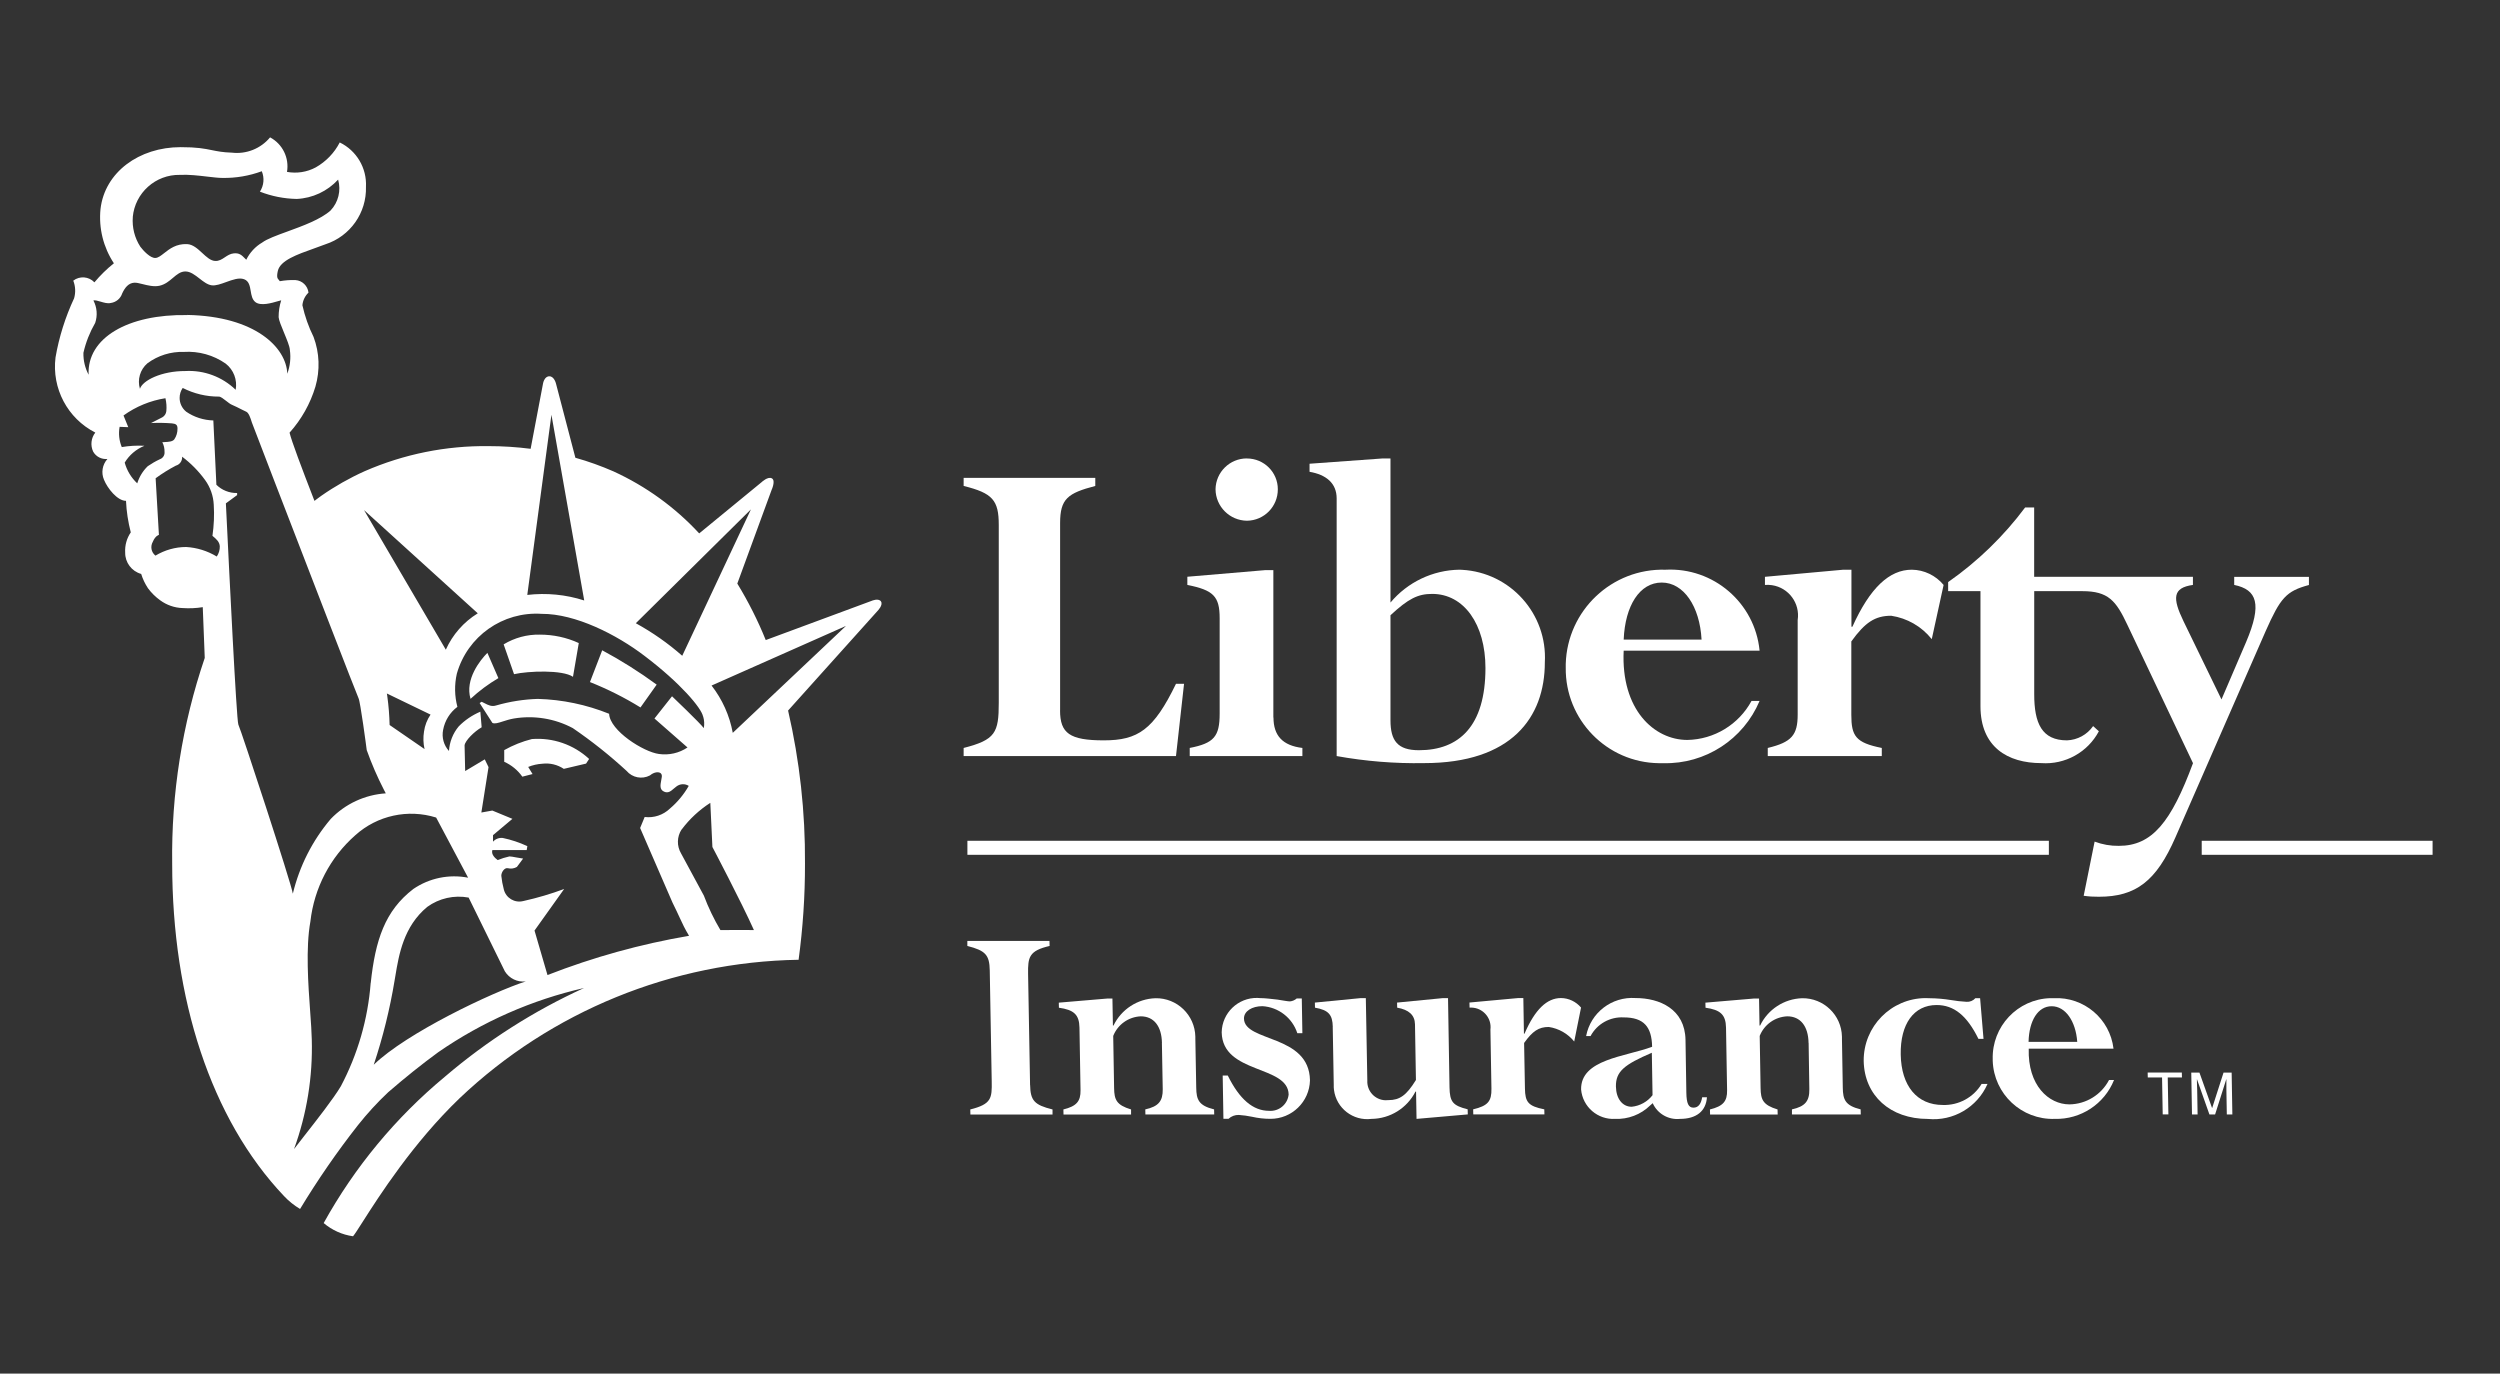 <svg width="182" height="100" viewBox="0 0 182 100" fill="none" xmlns="http://www.w3.org/2000/svg">
<rect x="0" y="0" width="182" height="100" fill="#333333" stroke="none"/>
<path fill-rule="evenodd" clip-rule="evenodd" d="M63.461 43.74C63.461 43.74 63.943 43.523 64.139 43.784L64.13 43.779C64.322 44.045 63.874 44.488 63.874 44.488L57.373 51.728C58.216 55.381 58.629 59.125 58.603 62.878C58.608 65.218 58.451 67.553 58.138 69.871C48.945 70.023 40.139 73.615 33.464 79.946C30.063 83.212 27.586 87.095 26.396 88.96C26.058 89.489 25.824 89.856 25.702 90C24.915 89.891 24.172 89.556 23.563 89.039C25.82 84.964 28.816 81.346 32.403 78.372C35.46 75.763 38.861 73.593 42.518 71.927C38.717 72.793 35.117 74.38 31.908 76.598C30.729 77.459 29.516 78.428 28.259 79.516C27.468 80.259 26.737 81.059 26.063 81.907C24.532 83.856 23.128 85.895 21.845 88.013C21.415 87.756 21.023 87.443 20.68 87.078C15.335 81.446 12.535 72.701 12.535 62.883C12.465 57.79 13.265 52.72 14.905 47.898C14.893 47.582 14.881 47.272 14.87 46.974C14.816 45.522 14.772 44.353 14.761 44.201C14.279 44.279 13.787 44.301 13.296 44.267C12.704 44.249 12.135 44.049 11.661 43.701C11.322 43.458 11.022 43.162 10.774 42.827C10.561 42.505 10.391 42.153 10.278 41.783C9.582 41.588 9.104 40.953 9.113 40.231C9.082 39.705 9.226 39.187 9.521 38.757C9.326 38.005 9.208 37.235 9.173 36.461C8.543 36.461 7.821 35.548 7.569 34.922C7.351 34.413 7.451 33.826 7.821 33.413C7.399 33.456 6.99 33.247 6.782 32.878C6.569 32.421 6.63 31.886 6.938 31.491C4.916 30.46 3.76 28.273 4.042 26.02C4.299 24.533 4.755 23.085 5.395 21.715C5.516 21.293 5.495 20.841 5.334 20.432C5.799 20.071 6.469 20.123 6.873 20.554C7.299 20.045 7.773 19.58 8.291 19.167C7.521 18.001 7.177 16.61 7.317 15.218C7.625 12.54 10.126 10.713 13.148 10.713C14.346 10.711 14.9 10.823 15.426 10.931C15.832 11.013 16.222 11.092 16.879 11.113C17.936 11.239 18.984 10.818 19.662 10C20.575 10.487 21.067 11.5 20.893 12.514C21.606 12.644 22.345 12.531 22.984 12.187C23.732 11.765 24.341 11.131 24.733 10.37C25.959 10.965 26.711 12.235 26.642 13.596C26.698 15.492 25.498 17.197 23.693 17.784C23.421 17.889 23.138 17.989 22.856 18.09C21.62 18.529 20.404 18.961 20.227 19.719C20.121 20.188 20.205 20.278 20.294 20.372C20.321 20.401 20.348 20.43 20.371 20.471C20.745 20.406 21.128 20.376 21.506 20.389C22.002 20.423 22.402 20.806 22.458 21.302C22.206 21.545 22.045 21.872 22.015 22.224C22.193 23.02 22.463 23.794 22.828 24.529C23.263 25.689 23.306 26.959 22.963 28.146C22.589 29.39 21.945 30.534 21.08 31.499C21.219 32.091 21.958 34.056 22.893 36.465C22.941 36.429 22.988 36.392 23.036 36.355C23.148 36.268 23.26 36.181 23.376 36.104C24.376 35.404 25.441 34.8 26.555 34.3C29.398 33.06 32.473 32.438 35.578 32.478C36.6 32.478 37.617 32.543 38.63 32.673L39.535 27.907C39.535 27.907 39.626 27.394 39.992 27.394C40.357 27.394 40.479 27.938 40.479 27.938L41.888 33.325C42.84 33.591 43.766 33.926 44.671 34.321C47.023 35.4 49.145 36.931 50.902 38.831L55.438 35.108C55.438 35.108 55.903 34.66 56.194 34.826C56.486 34.991 56.172 35.669 56.172 35.669L53.676 42.484C54.477 43.797 55.172 45.171 55.746 46.597L63.461 43.74ZM9.669 15.792C9.608 16.558 9.8 17.319 10.217 17.962C10.434 18.249 10.943 18.802 11.317 18.78C11.52 18.767 11.717 18.612 11.952 18.427C12.339 18.123 12.829 17.738 13.613 17.771C14.041 17.787 14.392 18.112 14.728 18.423C15.034 18.706 15.328 18.979 15.657 18.997C15.94 19.016 16.152 18.875 16.37 18.73C16.564 18.601 16.762 18.47 17.018 18.445C17.426 18.403 17.599 18.578 17.832 18.815L17.832 18.815L17.833 18.815C17.863 18.846 17.894 18.878 17.927 18.91C18.184 18.388 18.588 17.949 19.092 17.654C19.442 17.393 20.14 17.139 20.926 16.853C22.044 16.445 23.34 15.973 24.063 15.327C24.633 14.727 24.841 13.87 24.615 13.075C23.837 13.922 22.754 14.431 21.602 14.483C20.684 14.466 19.779 14.288 18.923 13.953C19.21 13.509 19.262 12.953 19.058 12.466C18.14 12.805 17.166 12.97 16.188 12.953C15.91 12.953 15.526 12.908 15.098 12.858C14.461 12.783 13.727 12.697 13.1 12.731C11.326 12.696 9.826 14.04 9.665 15.805L9.669 15.792ZM13.505 27.011L13.501 27.011C14.857 26.937 16.183 27.433 17.157 28.377C17.288 27.655 17.01 26.924 16.431 26.472C15.54 25.85 14.466 25.55 13.383 25.62C12.431 25.589 11.5 25.881 10.735 26.446C10.2 26.902 9.987 27.633 10.187 28.307C10.374 27.707 11.737 27.004 13.501 27.011L13.5 27.011H13.505ZM17.351 52.746L17.352 52.748L17.349 52.742L17.351 52.746ZM17.351 52.746C17.214 52.404 16.675 41.363 16.499 37.756C16.468 37.126 16.449 36.723 16.444 36.644L17.262 36.044L17.262 35.891C16.979 35.898 16.701 35.846 16.444 35.743C16.188 35.642 15.952 35.489 15.753 35.291L15.531 30.608C14.827 30.59 14.139 30.373 13.557 29.973C13.242 29.719 13.076 29.346 13.077 28.968C13.076 28.717 13.149 28.465 13.3 28.242C14.118 28.66 15.022 28.877 15.94 28.873C16.065 28.873 16.266 29.03 16.464 29.185C16.617 29.306 16.77 29.425 16.883 29.468C16.985 29.51 17.109 29.568 17.239 29.633C17.36 29.691 17.485 29.755 17.599 29.814L17.623 29.826C17.742 29.886 17.849 29.939 17.927 29.973C18.114 30.053 18.241 30.457 18.311 30.677L18.311 30.677C18.32 30.707 18.328 30.734 18.336 30.756C18.354 30.81 19.033 32.579 19.983 35.047C22.237 40.897 26.014 50.677 26.102 50.833C26.228 51.055 26.668 54.355 26.698 54.607C27.051 55.596 27.466 56.559 27.946 57.49C27.991 57.576 28.035 57.662 28.081 57.747L28.081 57.747L28.085 57.756C26.563 57.856 25.133 58.521 24.076 59.621C22.745 61.191 21.802 63.052 21.319 65.057C21.318 65.052 21.317 65.046 21.316 65.04L21.315 65.048C21.224 64.36 17.542 53.125 17.351 52.746ZM15.779 40.514C15.101 40.105 14.335 39.866 13.548 39.822C12.761 39.822 11.991 40.044 11.317 40.449C11.008 40.209 10.93 39.779 11.126 39.44C11.309 38.996 11.569 38.94 11.569 38.94L11.33 34.817C11.796 34.474 12.287 34.169 12.8 33.9C13.091 33.821 13.283 33.547 13.257 33.247C13.896 33.726 14.461 34.3 14.931 34.948C15.309 35.469 15.531 36.096 15.561 36.744C15.609 37.5 15.574 38.257 15.466 39.009L15.51 39.046C15.753 39.252 15.972 39.437 16.001 39.761C16.009 40.031 15.931 40.296 15.779 40.518V40.514ZM53.346 53.351C53.115 52.094 52.585 50.916 51.802 49.907L61.586 45.567L53.346 53.351ZM34.782 44.649L26.502 37.135L32.456 47.297C32.947 46.202 33.756 45.28 34.782 44.649ZM31.347 52.02L31.344 52.023L28.163 50.485C28.168 50.508 28.172 50.533 28.177 50.558L28.177 50.558C28.188 50.615 28.198 50.67 28.198 50.707C28.294 51.394 28.346 52.085 28.364 52.781L30.907 54.533C30.812 54.116 30.799 53.681 30.868 53.259C30.929 52.813 31.093 52.392 31.344 52.023L31.347 52.024V52.02ZM26.985 71.562C26.785 74.189 26.046 76.746 24.815 79.076C24.282 79.976 23.034 81.568 22.144 82.701L22.144 82.701L22.144 82.702L22.143 82.703L22.143 82.704L22.141 82.705L22.141 82.706C21.841 83.088 21.582 83.418 21.406 83.651C22.337 81.094 22.776 78.385 22.697 75.667C22.689 75.153 22.639 74.467 22.583 73.685C22.438 71.668 22.246 69.02 22.597 67.083C22.871 64.652 24.037 62.413 25.872 60.8C27.468 59.365 29.703 58.877 31.751 59.517L34.078 63.896C32.69 63.626 31.255 63.922 30.09 64.718C28.02 66.305 27.324 68.444 26.989 71.567L26.985 71.562ZM27.209 77.513L27.207 77.52V77.515L27.209 77.513ZM27.209 77.513C27.873 75.515 28.381 73.469 28.724 71.393C28.744 71.279 28.764 71.161 28.784 71.04C29.039 69.503 29.382 67.445 31.103 66.022C31.973 65.392 33.06 65.148 34.117 65.344L36.752 70.71C37.074 71.232 37.669 71.523 38.278 71.445C35.809 72.245 29.589 75.2 27.209 77.513ZM49.619 60.386C49.276 60.913 49.263 61.587 49.58 62.126C49.85 62.626 51.241 65.2 51.241 65.2C51.567 66.07 51.972 66.909 52.446 67.709C52.69 67.709 52.941 67.708 53.198 67.706H53.199H53.2H53.2H53.201H53.202H53.203H53.203C53.739 67.702 54.301 67.698 54.885 67.709C53.963 65.648 51.863 61.661 51.863 61.661L51.711 58.447C50.906 58.965 50.197 59.621 49.623 60.391L49.619 60.386ZM42.531 43.714C41.196 43.283 39.783 43.149 38.391 43.31L38.387 43.305L40.144 30.194L42.531 43.714ZM20.915 27.207C20.849 25.32 18.605 23.024 13.635 22.928L13.644 22.937C9.304 22.858 6.325 24.606 6.451 27.281C6.19 26.789 6.06 26.241 6.073 25.685C6.247 24.919 6.538 24.185 6.93 23.506C7.112 22.967 7.064 22.376 6.799 21.871C6.927 21.842 7.114 21.898 7.318 21.958L7.318 21.958C7.565 22.032 7.837 22.113 8.056 22.058C8.452 22.006 8.778 21.732 8.899 21.354C9.091 20.945 9.347 20.606 9.778 20.58C9.927 20.57 10.137 20.622 10.375 20.682C10.755 20.778 11.21 20.892 11.613 20.802C12.023 20.709 12.316 20.46 12.588 20.23C12.876 19.986 13.14 19.762 13.496 19.762C13.862 19.762 14.194 20.021 14.523 20.277C14.815 20.505 15.105 20.73 15.414 20.771C15.709 20.81 16.081 20.674 16.462 20.535C16.928 20.366 17.407 20.191 17.77 20.328C18.129 20.462 18.189 20.819 18.251 21.183C18.303 21.49 18.355 21.802 18.588 21.989C18.971 22.297 19.773 22.062 20.226 21.929L20.226 21.929C20.328 21.899 20.413 21.875 20.471 21.863C20.345 22.258 20.284 22.671 20.284 23.089C20.301 23.315 20.486 23.761 20.676 24.218L20.676 24.218C20.88 24.711 21.09 25.217 21.102 25.476C21.184 26.059 21.119 26.655 20.915 27.207ZM10.5 32.46C9.908 32.704 9.408 33.13 9.078 33.678C9.239 34.256 9.552 34.778 9.991 35.187C10.139 34.713 10.4 34.282 10.756 33.939C11.035 33.747 11.326 33.578 11.635 33.434C11.861 33.356 12.004 33.134 11.978 32.895C11.983 32.651 11.93 32.412 11.817 32.195C11.873 32.188 11.94 32.185 12.012 32.181C12.26 32.169 12.567 32.154 12.691 31.982C12.848 31.751 12.926 31.477 12.922 31.199C12.922 30.916 12.796 30.851 12.513 30.821C12.009 30.782 11.5 30.773 10.995 30.799L11.822 30.377C11.983 30.282 12.087 30.121 12.109 29.934C12.139 29.616 12.117 29.299 12.043 28.99C10.943 29.164 9.895 29.595 8.991 30.247L9.339 31.099L8.708 31.073C8.617 31.569 8.673 32.082 8.865 32.547C9.404 32.456 9.952 32.425 10.5 32.452V32.46ZM46.923 47.749C49.537 49.728 51.076 51.554 51.185 52.168L51.189 52.154C51.272 52.433 51.289 52.724 51.237 53.007C50.954 52.624 48.923 50.689 48.923 50.689L47.645 52.307L50.05 54.416C49.441 54.825 48.702 54.994 47.975 54.89C46.862 54.751 44.392 53.19 44.344 51.963C42.692 51.298 40.935 50.928 39.152 50.88C38.126 50.911 37.113 51.072 36.13 51.354C35.798 51.466 35.537 51.33 35.282 51.196C35.209 51.158 35.138 51.121 35.065 51.089L34.917 51.181L35.847 52.629C36.017 52.711 36.273 52.629 36.608 52.52C36.838 52.446 37.106 52.36 37.408 52.307C38.874 52.063 40.387 52.307 41.7 53.007C43.079 53.95 44.388 54.99 45.614 56.12C46.032 56.616 46.74 56.755 47.315 56.451C47.688 56.125 48.232 56.129 48.18 56.555C48.169 56.641 48.153 56.728 48.136 56.814C48.071 57.157 48.009 57.484 48.349 57.634C48.645 57.765 48.843 57.592 49.044 57.417L49.044 57.417L49.044 57.417C49.11 57.36 49.176 57.302 49.245 57.255C49.502 57.055 49.863 57.034 50.141 57.212C49.784 57.838 49.319 58.399 48.771 58.864C48.28 59.334 47.606 59.56 46.932 59.477L46.601 60.278L48.958 65.709C49.193 66.181 49.35 66.522 49.483 66.81C49.699 67.279 49.85 67.606 50.163 68.127C46.64 68.727 43.188 69.683 39.857 70.984L38.913 67.744L41.07 64.718C40.113 65.074 39.13 65.365 38.135 65.587C38.128 65.587 38.122 65.589 38.115 65.591C38.109 65.594 38.102 65.596 38.096 65.596C37.469 65.757 36.834 65.378 36.678 64.752C36.591 64.426 36.53 64.091 36.495 63.756C36.495 63.487 36.73 63.156 36.965 63.204C37.191 63.265 37.43 63.23 37.63 63.113L38.083 62.504C37.921 62.483 37.746 62.451 37.585 62.421C37.377 62.382 37.192 62.347 37.087 62.347C36.795 62.413 36.508 62.5 36.23 62.613C36.043 62.469 35.747 62.217 35.843 61.887H38.343L38.391 61.6C37.822 61.334 37.221 61.134 36.604 61.004C36.339 60.973 36.074 61.073 35.891 61.273V60.799L37.304 59.612L35.843 59.008L35.043 59.151L35.565 55.846L35.291 55.281L33.864 56.133L33.821 54.259C33.864 53.916 34.525 53.255 35.065 52.946L34.969 51.811C34.378 52.063 33.843 52.424 33.395 52.881C32.973 53.385 32.725 54.016 32.686 54.672C32.303 54.255 32.147 53.681 32.26 53.129C32.386 52.459 32.756 51.863 33.299 51.459C33.09 50.672 33.077 49.846 33.256 49.05C34.025 46.319 36.604 44.501 39.435 44.688C41.896 44.675 44.888 46.197 46.923 47.749ZM38.722 53.803C38.017 53.981 37.343 54.251 36.708 54.607V54.611V55.459C37.234 55.694 37.691 56.068 38.026 56.542L38.77 56.351L38.452 55.833C38.778 55.699 39.13 55.62 39.487 55.599C40.035 55.533 40.587 55.668 41.044 55.973L42.666 55.59L42.888 55.251C41.761 54.207 40.252 53.685 38.722 53.803ZM34.255 50.877L34.256 50.88H34.252L34.255 50.877ZM34.255 50.877C33.831 49.452 34.965 48.049 35.482 47.528L36.282 49.367C35.553 49.797 34.876 50.3 34.255 50.877ZM37.422 49.08C38.456 48.845 40.957 48.75 41.714 49.272V49.267L42.135 46.815C41.248 46.406 40.283 46.201 39.304 46.201C38.378 46.18 37.461 46.428 36.665 46.91L37.422 49.08ZM42.949 49.654C44.227 50.163 45.458 50.78 46.627 51.502L47.806 49.841C46.545 48.915 45.218 48.08 43.84 47.341L42.949 49.654ZM46.288 45.371C47.497 46.036 48.632 46.828 49.667 47.741L54.668 37.083L46.288 45.371Z" fill="white"/>
<path d="M149.157 61.209H70.427V62.23H149.157V61.209Z" fill="white"/>
<path d="M177.092 61.209H160.285V62.23H177.092V61.209Z" fill="white"/>
<path fill-rule="evenodd" clip-rule="evenodd" d="M77.172 51.72C77.172 53.381 77.868 53.898 80.355 53.898C82.842 53.898 83.986 53.137 85.612 49.78H86.199L85.612 55.042H70.153V54.451C72.471 53.859 72.71 53.342 72.71 51.163V38.218C72.71 36.417 72.267 35.9 70.153 35.378V34.787H79.737V35.378C77.733 35.9 77.176 36.313 77.176 38.078V51.711L77.172 51.72Z" fill="white"/>
<path fill-rule="evenodd" clip-rule="evenodd" d="M92.709 52.233C92.709 53.546 93.366 54.276 94.814 54.45V55.042H86.612V54.45C88.374 54.107 88.791 53.62 88.791 51.959V45.005C88.791 43.414 88.339 42.962 86.439 42.583V41.987L92.113 41.505H92.7V52.237L92.709 52.233ZM90.778 33.377C92.018 33.377 93.026 34.378 93.026 35.617C93.031 36.874 92.031 37.895 90.778 37.909C89.522 37.895 88.504 36.878 88.491 35.621C88.508 34.373 89.526 33.369 90.778 33.373V33.377Z" fill="white"/>
<path fill-rule="evenodd" clip-rule="evenodd" d="M101.219 44.797C102.532 43.579 103.223 43.236 104.263 43.236C106.58 43.236 108.141 45.453 108.141 48.632C108.141 52.889 106.202 54.616 103.301 54.616C101.74 54.616 101.227 53.92 101.227 52.437V44.792L101.219 44.797ZM101.219 33.377H100.627L95.335 33.76V34.347C96.548 34.556 97.309 35.178 97.309 36.287V55.042C99.409 55.42 101.54 55.594 103.675 55.555C110.042 55.555 112.464 52.233 112.464 48.219C112.66 44.697 109.963 41.679 106.441 41.483C106.376 41.483 106.306 41.479 106.241 41.474C104.302 41.505 102.471 42.379 101.227 43.866V33.382L101.219 33.377Z" fill="white"/>
<path fill-rule="evenodd" clip-rule="evenodd" d="M118.204 46.563C118.308 44.071 119.378 42.41 120.974 42.41C122.57 42.41 123.744 44.141 123.874 46.563H118.204ZM128.097 47.358C127.753 43.884 124.735 41.292 121.248 41.475C117.347 41.362 114.099 44.436 113.986 48.333C113.986 48.424 113.986 48.511 113.986 48.602C113.938 52.394 116.973 55.512 120.765 55.56C120.878 55.56 120.996 55.56 121.109 55.56C124.148 55.629 126.918 53.829 128.097 51.029H127.51C126.579 52.746 124.792 53.833 122.84 53.868C120.417 53.868 117.995 51.651 118.204 47.367H128.101L128.097 47.358Z" fill="white"/>
<path fill-rule="evenodd" clip-rule="evenodd" d="M140.625 46.523C139.894 45.606 138.842 45.001 137.681 44.827C136.503 44.827 135.776 45.31 134.776 46.697V52.024C134.776 53.585 135.085 54.068 136.994 54.451V55.042H128.693V54.451C130.428 54.033 130.871 53.516 130.871 52.024V45.14C131.058 43.923 130.219 42.783 129.001 42.601C128.832 42.575 128.662 42.57 128.488 42.584V41.992L134.194 41.475H134.785V45.627H134.855C136.133 42.788 137.551 41.475 139.177 41.475C140.073 41.483 140.921 41.892 141.495 42.584L140.634 46.523H140.625Z" fill="white"/>
<path fill-rule="evenodd" clip-rule="evenodd" d="M162.65 41.992V42.583C164.311 42.927 164.694 43.966 163.52 46.732L161.724 50.919L158.954 45.214C158.154 43.553 158.154 42.792 159.645 42.583V41.992H148.087V36.943H147.43C145.865 39.039 143.973 40.874 141.825 42.375V43.036H144.178V51.407C144.178 54.381 146.152 55.555 148.609 55.555C150.34 55.677 151.983 54.768 152.797 53.237L152.379 52.859C151.944 53.485 151.24 53.868 150.479 53.898C148.644 53.898 148.091 52.655 148.091 50.541V43.036H151.588C153.488 43.036 154.045 43.727 154.875 45.493L159.65 55.559C158.058 59.851 156.675 61.578 154.253 61.578C153.649 61.587 153.053 61.482 152.488 61.269L151.692 65.213C152.057 65.265 152.431 65.287 152.801 65.283C155.497 65.283 156.984 64.139 158.371 60.96L164.942 45.941C166.016 43.523 166.429 43.036 168.09 42.588V41.996H162.65V41.992Z" fill="white"/>
<path fill-rule="evenodd" clip-rule="evenodd" d="M74.993 78.994C75.015 80.116 75.298 80.442 76.624 80.768V81.138H70.645L70.636 80.768C72.188 80.381 72.219 79.946 72.197 78.72L72.054 70.641C72.032 69.519 71.745 69.201 70.423 68.866V68.501H76.402L76.411 68.866C74.906 69.214 74.828 69.688 74.845 70.897L74.989 78.994H74.993Z" fill="white"/>
<path fill-rule="evenodd" clip-rule="evenodd" d="M84.59 75.928C84.568 74.697 83.994 73.989 83.046 73.989C82.155 74.028 81.372 74.584 81.042 75.415L81.107 79.216C81.12 80.059 81.276 80.446 82.342 80.768V81.138H77.424L77.415 80.768C78.363 80.533 78.676 80.185 78.663 79.368L78.585 74.81C78.567 73.862 78.176 73.515 77.089 73.362L77.08 72.993L80.62 72.693H80.985L81.02 74.658H81.063C81.633 73.48 82.807 72.714 84.116 72.671C85.69 72.641 86.99 73.897 87.021 75.471C87.021 75.524 87.021 75.576 87.021 75.628L87.086 79.189C87.099 80.055 87.26 80.485 88.386 80.764L88.395 81.133H83.385L83.377 80.764C84.342 80.55 84.66 80.159 84.647 79.294L84.586 75.928H84.59Z" fill="white"/>
<path fill-rule="evenodd" clip-rule="evenodd" d="M94.813 75.215H94.444C94.083 74.102 93.074 73.319 91.904 73.249C91.147 73.249 90.552 73.615 90.561 74.154C90.591 75.88 95.309 75.276 95.366 78.646C95.331 80.212 94.044 81.46 92.478 81.451C92.026 81.451 91.578 81.399 91.139 81.299C90.826 81.233 90.508 81.19 90.186 81.168C89.908 81.159 89.639 81.26 89.434 81.451H89.065L89.012 78.298H89.382C90.234 80.025 91.217 80.868 92.387 80.868C93.104 80.925 93.739 80.398 93.813 79.681C93.774 77.52 88.995 78.211 88.939 75.15C88.965 73.741 90.13 72.623 91.535 72.649C91.604 72.649 91.674 72.654 91.743 72.662C92.113 72.662 92.587 72.728 93 72.771C93.409 72.836 93.761 72.902 93.909 72.902C94.091 72.884 94.265 72.81 94.4 72.689H94.77L94.813 75.211V75.215Z" fill="white"/>
<path fill-rule="evenodd" clip-rule="evenodd" d="M97.027 74.763C97.01 73.854 96.705 73.532 95.731 73.358L95.723 72.988L99.062 72.662H99.432L99.541 78.667C99.501 79.42 100.084 80.063 100.837 80.098C100.915 80.098 100.997 80.098 101.076 80.089C101.898 80.089 102.389 79.746 103.08 78.624L103.011 74.567C102.998 73.893 102.559 73.506 101.715 73.358L101.706 72.988L105.05 72.662H105.416L105.524 79.141C105.542 80.224 105.759 80.481 106.846 80.759L106.855 81.129L103.124 81.455L103.089 79.468H103.046C102.432 80.677 101.197 81.442 99.841 81.455C98.506 81.624 97.284 80.681 97.114 79.346C97.097 79.22 97.092 79.098 97.097 78.972L97.023 74.763H97.027Z" fill="white"/>
<path fill-rule="evenodd" clip-rule="evenodd" d="M114.604 75.824C114.139 75.25 113.478 74.872 112.751 74.763C112.017 74.763 111.569 75.067 110.955 75.928L111.016 79.251C111.034 80.22 111.238 80.525 112.425 80.76L112.434 81.129H107.255L107.246 80.76C108.32 80.503 108.594 80.177 108.577 79.251L108.503 74.954C108.603 74.176 108.046 73.463 107.268 73.363C107.172 73.35 107.081 73.35 106.985 73.354L106.977 72.984L110.534 72.658H110.899L110.942 75.25H110.986C111.751 73.476 112.625 72.658 113.639 72.658C114.204 72.663 114.734 72.919 115.1 73.35L114.604 75.815V75.824Z" fill="white"/>
<path fill-rule="evenodd" clip-rule="evenodd" d="M122.766 79.555C122.779 80.311 122.914 80.638 123.283 80.638C123.631 80.638 123.836 80.377 123.918 79.881H124.266C124.197 80.894 123.492 81.455 122.305 81.455C121.466 81.542 120.661 81.081 120.318 80.311L120.126 80.481C119.448 81.142 118.526 81.494 117.578 81.455C116.313 81.525 115.217 80.581 115.104 79.316C115.065 77.111 118.3 76.941 120.274 76.206C120.248 74.758 119.674 74.067 118.209 74.067C117.209 74.01 116.265 74.541 115.791 75.428H115.469C115.791 73.723 117.339 72.536 119.07 72.658C120.818 72.658 122.666 73.458 122.705 75.702L122.766 79.555ZM120.253 76.641C118.239 77.507 117.622 78.002 117.639 79.103C117.656 79.99 118.117 80.572 118.787 80.572C119.387 80.511 119.935 80.207 120.305 79.729L120.253 76.641Z" fill="white"/>
<path fill-rule="evenodd" clip-rule="evenodd" d="M131.663 75.928C131.642 74.697 131.067 73.988 130.111 73.988C129.219 74.028 128.437 74.584 128.106 75.415L128.171 79.215C128.184 80.059 128.345 80.446 129.406 80.768L129.415 81.137H124.493L124.484 80.768C125.432 80.533 125.749 80.185 125.732 79.368L125.654 74.81C125.636 73.862 125.24 73.514 124.162 73.362L124.153 72.993L127.689 72.693H128.058L128.093 74.658H128.137C128.706 73.48 129.885 72.714 131.189 72.671C132.763 72.645 134.064 73.897 134.094 75.471C134.094 75.523 134.094 75.576 134.094 75.628L134.155 79.189C134.168 80.055 134.329 80.485 135.455 80.763L135.464 81.133H130.454V80.763C131.415 80.55 131.733 80.159 131.72 79.294L131.668 75.928H131.663Z" fill="white"/>
<path fill-rule="evenodd" clip-rule="evenodd" d="M144.4 75.628H144.03C143.2 73.945 142.256 73.166 140.986 73.166C139.325 73.166 138.334 74.545 138.373 76.772C138.412 79.059 139.56 80.442 141.439 80.442C142.587 80.481 143.669 79.894 144.261 78.911H144.691C143.948 80.607 142.2 81.638 140.352 81.459C137.608 81.459 135.72 79.755 135.677 77.228C135.659 74.723 137.673 72.68 140.173 72.662C140.273 72.662 140.378 72.662 140.478 72.671C140.991 72.675 141.504 72.719 142.013 72.801C142.391 72.867 142.774 72.91 143.161 72.932C143.404 72.949 143.643 72.853 143.804 72.671H144.152L144.4 75.628Z" fill="white"/>
<path fill-rule="evenodd" clip-rule="evenodd" d="M147.692 76.341C147.61 79.016 149.145 80.399 150.658 80.399C151.871 80.381 152.976 79.698 153.537 78.624H153.902C153.198 80.377 151.476 81.503 149.593 81.455C147.175 81.538 145.153 79.646 145.07 77.228C145.07 77.189 145.07 77.15 145.07 77.115C145.001 74.728 146.875 72.737 149.258 72.667C149.345 72.667 149.436 72.667 149.523 72.667C151.71 72.563 153.606 74.167 153.863 76.341H147.692ZM151.223 75.846C151.115 74.332 150.358 73.254 149.362 73.254C148.366 73.254 147.718 74.289 147.679 75.846H151.219H151.223Z" fill="white"/>
<path fill-rule="evenodd" clip-rule="evenodd" d="M156.35 78.08H158.837L158.846 78.441H157.811L157.859 81.128H157.445L157.398 78.441H156.358L156.35 78.08Z" fill="white"/>
<path fill-rule="evenodd" clip-rule="evenodd" d="M162.112 81.133L162.081 79.333V78.568H162.073L161.259 81.133H160.846L159.942 78.576H159.933C159.933 78.855 159.955 79.242 159.955 79.333L159.985 81.133H159.577L159.524 78.085H160.12L161.038 80.664H161.046L161.873 78.085H162.464L162.516 81.133H162.116H162.112Z" fill="white"/>
</svg>
